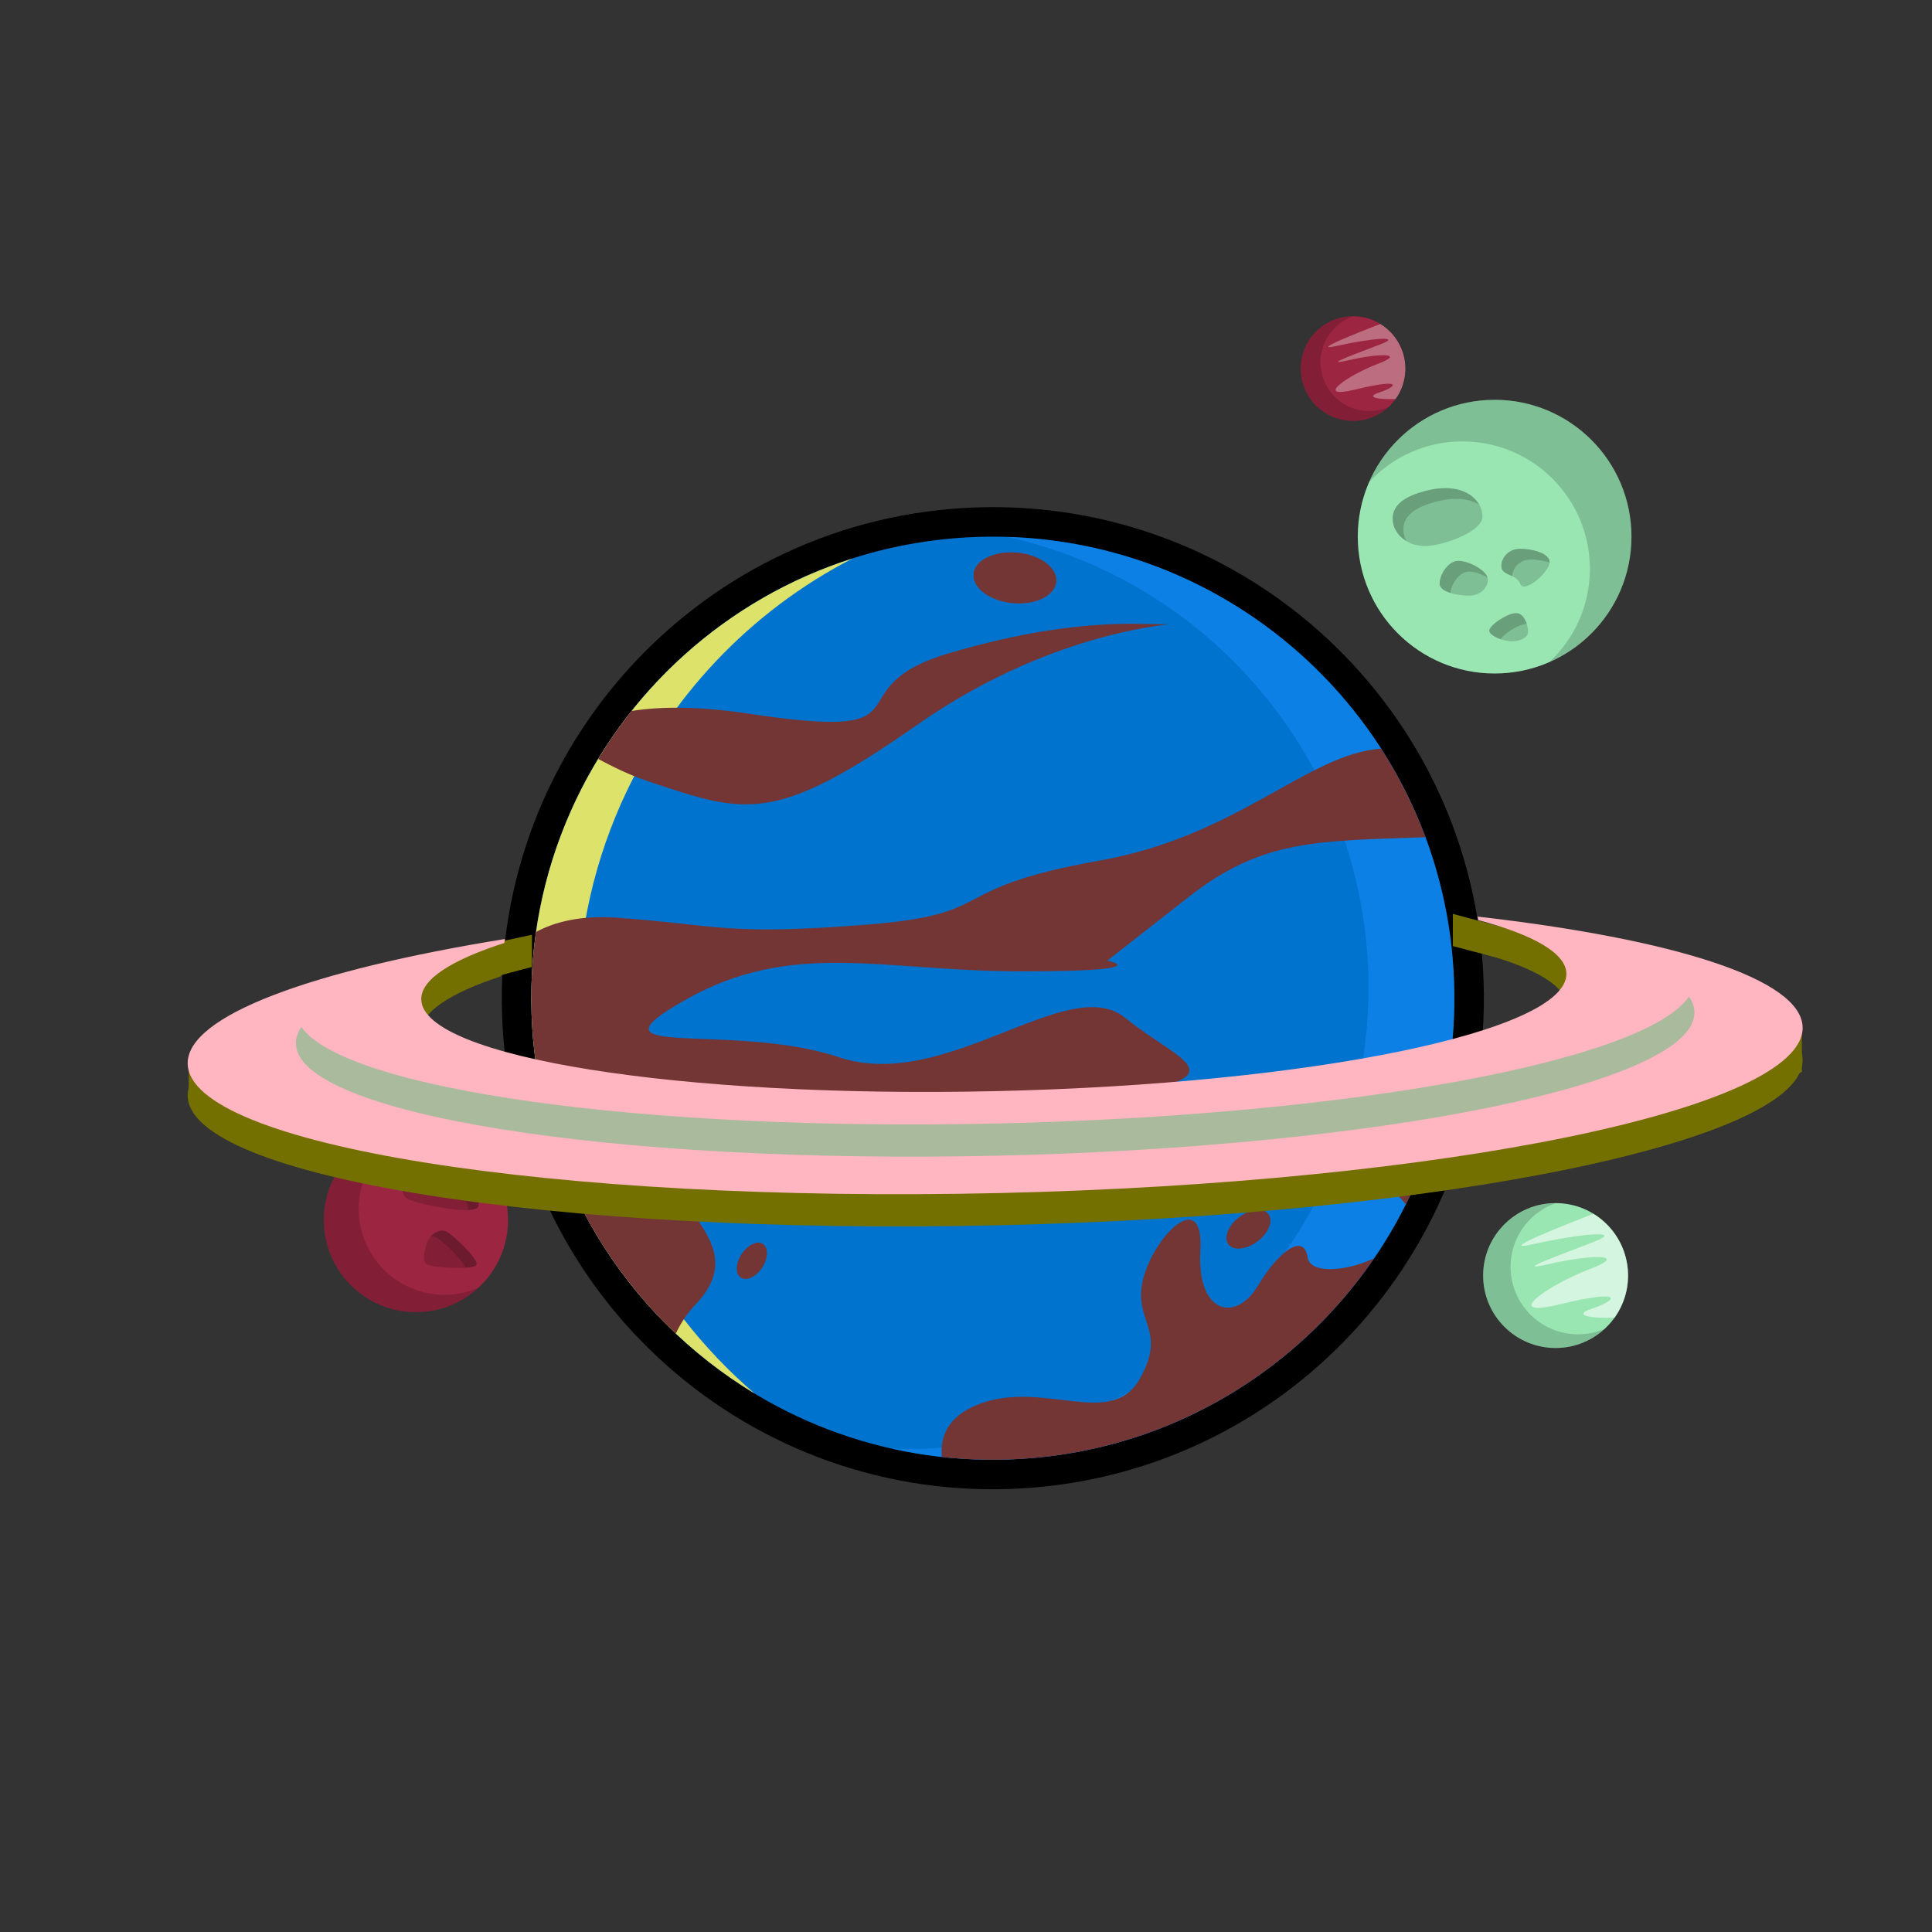 <?xml version="1.0" encoding="utf-8"?>
<!-- Generator: Adobe Illustrator 15.0.0, SVG Export Plug-In . SVG Version: 6.00 Build 0)  -->
<svg version="1.1" id="Layer_1" xmlns="http://www.w3.org/2000/svg" xmlns:xlink="http://www.w3.org/1999/xlink" x="0px" y="0px"
	 width="360px" height="360px" viewBox="0 0 360 360" enable-background="new 0 0 360 360" xml:space="preserve">
<rect x="0" y="0" width="360" height="360" fill="#333333" stroke="none"/>
<path fill="#FFFFFF" stroke="#000000" stroke-width="11" stroke-miterlimit="10" d="M182.006,100.052
	c47.467-1.653,87.289,35.488,88.941,82.955c1.654,47.469-35.486,87.29-82.953,88.942c-47.466,1.654-87.289-35.485-88.941-82.955
	C97.399,141.53,134.539,101.707,182.006,100.052z"/>
<path fill="#0073CF" d="M182.006,100.052c47.467-1.653,87.289,35.488,88.941,82.955c1.654,47.469-35.486,87.29-82.953,88.942
	c-47.466,1.654-87.289-35.485-88.941-82.955c-0.469-13.485,2.19-26.354,7.332-37.904
	C119.335,121.98,148.024,101.238,182.006,100.052z"/>
<path fill="#DDE26A" d="M107.698,191.285c-0.515-14.796,2.403-28.916,8.044-41.589c8.74-19.646,24.02-35.807,43.159-45.649
	c-23.575,7.495-42.633,24.826-52.517,47.042c-5.142,11.55-7.801,24.419-7.332,37.904c1.051,30.18,17.532,56.18,41.595,70.694
	C121.282,243.104,108.655,218.775,107.698,191.285z"/>
<path opacity="0.45" fill="#1E90FF" d="M270.947,183.007c-1.585-45.542-38.31-81.572-83.209-82.959
	c37.327,8.305,65.816,40.967,67.209,80.959c1.654,47.469-35.486,87.29-82.953,88.942c-1.925,0.067-3.836,0.063-5.734,0.005
	c6.976,1.553,14.26,2.256,21.734,1.995C235.461,270.297,272.602,230.476,270.947,183.007z"/>
<path fill="#B86D29" d="M214.912,127.602"/>
<path fill="#733635" d="M243.667,234.334c-0.666-4.667-5.334-1.333-9.334,5.333s-11.333,5.334-10.666-6.666S215,230.334,213,238.334
	s4.667,9.333-0.667,18.667s-18,0-30,4.666c-6.039,2.348-7.18,6.384-6.825,9.814c4.087,0.449,8.256,0.615,12.486,0.468
	c28.419-0.989,53.133-15.664,68.039-37.467C250.57,237.024,244.095,237.331,243.667,234.334z M133,215.001c16.667-8,35.333-6,68-10
	c32.666-4,19.333-6.667,8.667-15.334s-33.333,14-53.333,7.334s-48.667,0.666-28.667-10.667s36.667-5.333,62.667-5.333
	c25.999,0,16-2,16-2s0,0,15.334-12c13.714-10.732,24.235-10.267,43.949-11.002c-2.169-5.832-4.951-11.355-8.265-16.5
	C243.68,140.446,230.7,155.765,205,160.334c-30,5.333-18,10-44,12s-27.333,0-46-1.333c-6.832-0.488-11.693,0.813-15.118,2.655
	c-0.718,4.994-1.011,10.119-0.829,15.339c0.819,23.531,11.021,44.521,26.881,59.508c0.836-1.836,2.021-3.699,3.733-5.501
	C142.333,229.668,116.333,223.001,133,215.001z M256.333,203.001c-22.411,3.922-0.094,13.965,5.624,21.423
	c3.656-7.308,6.295-15.199,7.748-23.482C266.056,201.378,261.668,202.067,256.333,203.001z M171,135
	c26.666-18.667,50.667-18.667,46-18.667s-17.333-1.333-40,5.333s-2,16.667-37.333,11.333c-9.487-1.432-16.613-1.372-21.97-0.521
	c-2.261,2.841-4.345,5.825-6.237,8.939c2.832,1.518,5.956,3.054,9.54,4.249C139,151.667,144.333,153.667,171,135z"/>
<g>
	<path fill="#733635" d="M141.825,236.478c-1.227,1.653-2.986,2.309-3.93,1.462c-0.943-0.848-0.714-2.874,0.512-4.529
		c1.227-1.653,2.986-2.309,3.929-1.461C143.279,232.796,143.05,234.822,141.825,236.478z"/>
	<path fill="#733635" d="M142.287,231.911c-0.954-0.784-2.674-0.127-3.88,1.499c-1.226,1.655-1.455,3.682-0.512,4.529
		c0.041,0.036,0.084,0.065,0.128,0.097C138.333,236.247,139.306,233.518,142.287,231.911z"/>
</g>
<g>
	<path fill="#733635" d="M148.282,225.199c-3.109,2.917-6.934,3.603-8.545,1.529c-1.61-2.073-0.396-6.118,2.712-9.039
		c3.109-2.917,6.936-3.604,8.546-1.529C152.604,218.233,151.391,222.278,148.282,225.199z"/>
	<path fill="#733635" d="M150.908,216.064c-1.655-1.949-5.401-1.244-8.459,1.625c-3.107,2.921-4.322,6.966-2.712,9.039
		c0.069,0.089,0.148,0.166,0.224,0.244C141.252,223.441,144.242,218.238,150.908,216.064z"/>
</g>
<g>
	<path fill="#733635" d="M187.964,112.307c-4.214-0.643-7.117-3.228-6.481-5.776c0.637-2.546,4.568-4.089,8.784-3.45
		c4.215,0.643,7.119,3.228,6.48,5.775C196.111,111.403,192.181,112.948,187.964,112.307z"/>
	<path fill="#733635" d="M196.77,108.73c0.511-2.506-2.358-5.017-6.503-5.648c-4.216-0.64-8.147,0.903-8.784,3.45
		c-0.026,0.11-0.039,0.219-0.053,0.328C185.004,105.693,190.942,104.831,196.77,108.73z"/>
</g>
<g>
	<path fill="#733635" d="M231.135,226.636c2.11-1.472,4.483-1.589,5.301-0.261c0.817,1.331-0.23,3.601-2.341,5.074
		c-2.11,1.473-4.483,1.591-5.3,0.26C227.978,230.38,229.025,228.109,231.135,226.636z"/>
	<path fill="#733635" d="M228.839,231.771c0.854,1.261,3.182,1.128,5.256-0.321c2.11-1.474,3.158-3.743,2.341-5.074
		c-0.036-0.056-0.077-0.106-0.117-0.158C235.264,228.182,233.05,230.997,228.839,231.771z"/>
</g>

<circle fill="#99E6B3" cx="278.5" cy="100" r="25.5"/>
<path opacity="0.17" d="M278.5,74.5c-10.466,0-19.453,6.306-23.383,15.324c4.336-4.658,10.518-7.574,17.383-7.574
	c13.117,0,23.75,10.632,23.75,23.75c0,6.866-2.916,13.047-7.573,17.383C297.694,119.453,304,110.465,304,100
	C304,85.917,292.584,74.5,278.5,74.5z"/>
<g>
	<path opacity="0.17" d="M276.25,96.25c0,2.831-7.437,5.5-10.75,5.5s-6-2.294-6-5.125s2.799-4.271,6-5.125
		C273,89.5,276.25,93.419,276.25,96.25z"/>
	<path opacity="0.17" d="M288.75,104.75c0,1.795-4.75,6-5.5,4c-0.679-1.81-3.5-1.455-3.5-3.25s1.567-3.25,3.5-3.25
		S288.75,102.955,288.75,104.75z"/>
	<path opacity="0.17" d="M277.25,108c0,1.657-1.567,3-3.5,3s-5.5-0.593-5.5-2.25s1.567-4.25,3.5-4.25S277.25,106.343,277.25,108z"/>
	<path opacity="0.17" d="M284.75,117.75c0,0.966-1.343,1.75-3,1.75s-4.25-1.034-4.25-2s3.343-3.25,5-3.25
		S284.75,116.784,284.75,117.75z"/>
</g>
<path opacity="0.17" d="M283.25,102.25c-1.933,0-3.5,1.455-3.5,3.25c0,1.092,1.044,1.39,2.015,1.862
	c0.08-1.729,1.604-3.112,3.485-3.112c0.97,0,2.352,0.178,3.488,0.582c0.002-0.026,0.012-0.057,0.012-0.082
	C288.75,102.955,285.183,102.25,283.25,102.25z M282.5,114.25c-1.657,0-5,2.284-5,3.25c0,0.597,0.988,1.218,2.135,1.607
	c0.633-1.079,3.385-2.844,4.851-2.856C284.169,115.262,283.548,114.25,282.5,114.25z M275.622,94.029
	c-1.267-2.201-4.5-4.028-10.122-2.529c-3.201,0.854-6,2.294-6,5.125c0,1.751,1.029,3.295,2.599,4.22
	c-0.38-0.672-0.599-1.423-0.599-2.22c0-2.831,2.799-4.271,6-5.125C271.206,92.512,273.871,92.972,275.622,94.029z M271.75,104.5
	c-1.933,0-3.5,2.593-3.5,4.25c0,0.826,0.887,1.387,2.015,1.743c0.146-1.655,1.649-3.993,3.485-3.993
	c0.953,0,2.304,0.449,3.428,1.103C276.687,106.062,273.529,104.5,271.75,104.5z"/>
<circle fill="#9C2542" cx="77.5" cy="227.333" r="17.167"/>
<path opacity="0.17" d="M70.562,243.035c6.444,2.848,13.694,1.41,18.567-3.073c-3.937,1.688-8.537,1.802-12.764-0.066
	c-8.077-3.569-11.731-13.009-8.162-21.087c1.868-4.228,5.345-7.24,9.393-8.643c-6.622-0.034-12.95,3.785-15.798,10.229
	C57.966,229.067,61.889,239.203,70.562,243.035z"/>
<g>
	<path opacity="0.17" d="M89.111,224.831c-0.77,1.742-10.96-0.432-13-1.333s-1.051-4.339-0.281-6.081
		c0.77-1.743,2.885-1.868,5.089-1.523C86.081,216.703,89.881,223.087,89.111,224.831z"/>
	<path opacity="0.17" d="M88.777,235.665c-0.45,1.02-7.977,0.526-9.167,0c-1.19-0.525-0.31-3.548,0.141-4.567
		c0.451-1.021,2.122-2.19,3.312-1.664C84.253,229.959,89.228,234.645,88.777,235.665z"/>
</g>
<path opacity="0.17" d="M83.063,229.434c-0.888-0.393-2.042,0.159-2.759,0.888c0.263-0.015,0.521,0.007,0.759,0.112
	c1.064,0.47,5.141,4.257,5.674,5.785c1.089-0.07,1.901-0.24,2.04-0.554C89.228,234.645,84.253,229.959,83.063,229.434z
	 M78.919,216.894c4.858,0.762,8.507,6.458,8.278,8.58c1.008-0.042,1.731-0.229,1.914-0.643c0.771-1.744-3.03-8.128-8.192-8.938
	c-1.916-0.3-3.762-0.241-4.718,0.923C77.023,216.693,77.958,216.743,78.919,216.894z"/>
<circle fill="#99E6B3" cx="289.862" cy="237.679" r="13.501"/>
<path opacity="0.17" d="M284.405,250.027c5.068,2.239,10.771,1.109,14.604-2.416c-3.097,1.326-6.715,1.416-10.039-0.053
	c-6.353-2.807-9.228-10.23-6.419-16.584c1.469-3.325,4.203-5.694,7.388-6.797c-5.208-0.027-10.185,2.976-12.425,8.044
	C274.499,239.042,277.585,247.014,284.405,250.027z"/>
<path opacity="0.58" fill="#FFFFFF" d="M296.904,226.175c-5.026,1.94-18.655,7.308-11.238,5.659c9-2,17-2.666,11.5-0.5
	s-16.333,5.999-8.333,4.166s14.833-1.834,7.333,1s-17,9.333-5.333,6.5s10.833-0.832,5.833,0.834
	c-3.776,1.258-0.326,1.851,4.173,1.707c0.528-0.739,0.99-1.542,1.372-2.405C304.979,236.872,302.593,229.648,296.904,226.175z"/>
<circle fill="#9C2542" cx="252.112" cy="68.679" r="9.751"/>
<path opacity="0.17" d="M248.171,77.598c3.66,1.617,7.779,0.801,10.548-1.745c-2.237,0.958-4.851,1.023-7.252-0.038
	c-4.588-2.027-6.664-7.389-4.636-11.979c1.061-2.402,3.035-4.113,5.336-4.91c-3.761-0.02-7.356,2.149-8.974,5.811
	C241.016,69.663,243.244,75.422,248.171,77.598z"/>
<path opacity="0.33" fill="#FFFFFF" d="M257.198,60.369c-3.63,1.402-13.475,5.279-8.117,4.088c6.501-1.445,12.28-1.926,8.307-0.361
	c-3.973,1.565-11.798,4.333-6.02,3.009c5.779-1.324,10.715-1.325,5.298,0.723c-5.417,2.047-12.28,6.741-3.853,4.695
	s7.825-0.601,4.213,0.603c-2.728,0.908-0.235,1.336,3.014,1.232c0.382-0.534,0.716-1.113,0.991-1.737
	C263.032,68.096,261.308,62.878,257.198,60.369z"/>

<path fill="#737000" d="M276.265,176.903c0.032,0.26,0.062,0.526,0.093,0.793c9.76,2.716,15.434,6.027,15.517,9.706
	c0.244,10.767-47.323,20.579-106.248,21.916c-58.923,1.337-106.889-6.308-107.133-17.074c-0.083-3.653,5.357-7.193,14.858-10.333
	c0.017-0.277,0.033-0.554,0.053-0.83c-35.707,5.838-58.633,14.264-58.432,23.152c0.344,15.184,67.987,25.965,151.085,24.079
	c83.098-1.885,150.182-15.723,149.837-30.906C335.691,188.499,312.316,181.111,276.265,176.903z"/>
<path fill="#737000" d="M99.125,174.181v6c0,0-12.375,3.069-17.125,5.319s-6.75,1.25-6.75,1.25l1.5-5l4-2l4-2.5"/>
<polyline fill="#737000" points="270.718,170.288 270.718,176.288 290.5,181.5 298.25,180 294.75,177 286.5,174.5 "/>
<polyline fill="#737000" points="335.75,190.5 335.75,199.75 327.75,202.75 325,194 "/>
<polyline fill="#737000" points="35.167,197.167 35.167,204.917 41.417,207.167 43.417,202.167 "/>
<path fill="#FFB6C1" d="M275.33,170.794c0.036,0.196,0.074,0.413,0.115,0.646c10.329,2.762,16.344,6.167,16.429,9.961
	c0.244,10.767-47.323,20.579-106.248,21.916c-58.923,1.337-106.889-6.308-107.133-17.074c-0.085-3.732,5.592-7.349,15.48-10.538
	c0.034-0.251,0.068-0.493,0.103-0.734c-36.09,5.842-59.307,14.317-59.104,23.262c0.344,15.184,67.987,25.965,151.085,24.079
	c83.098-1.885,150.182-15.723,149.837-30.906C335.69,182.422,311.913,174.983,275.33,170.794z"/>
<path fill="#A9BA9D" d="M314.704,185.701c-8.048,11.873-62.517,22.139-128.73,23.64c-66.588,1.512-121.71-6.37-129.809-17.974
	c-0.698,1.029-1.054,2.071-1.03,3.121c0.298,13.149,58.877,22.486,130.839,20.853c71.963-1.632,130.058-13.615,129.759-26.765
	C315.71,187.596,315.356,186.636,314.704,185.701z"/>
</svg>



